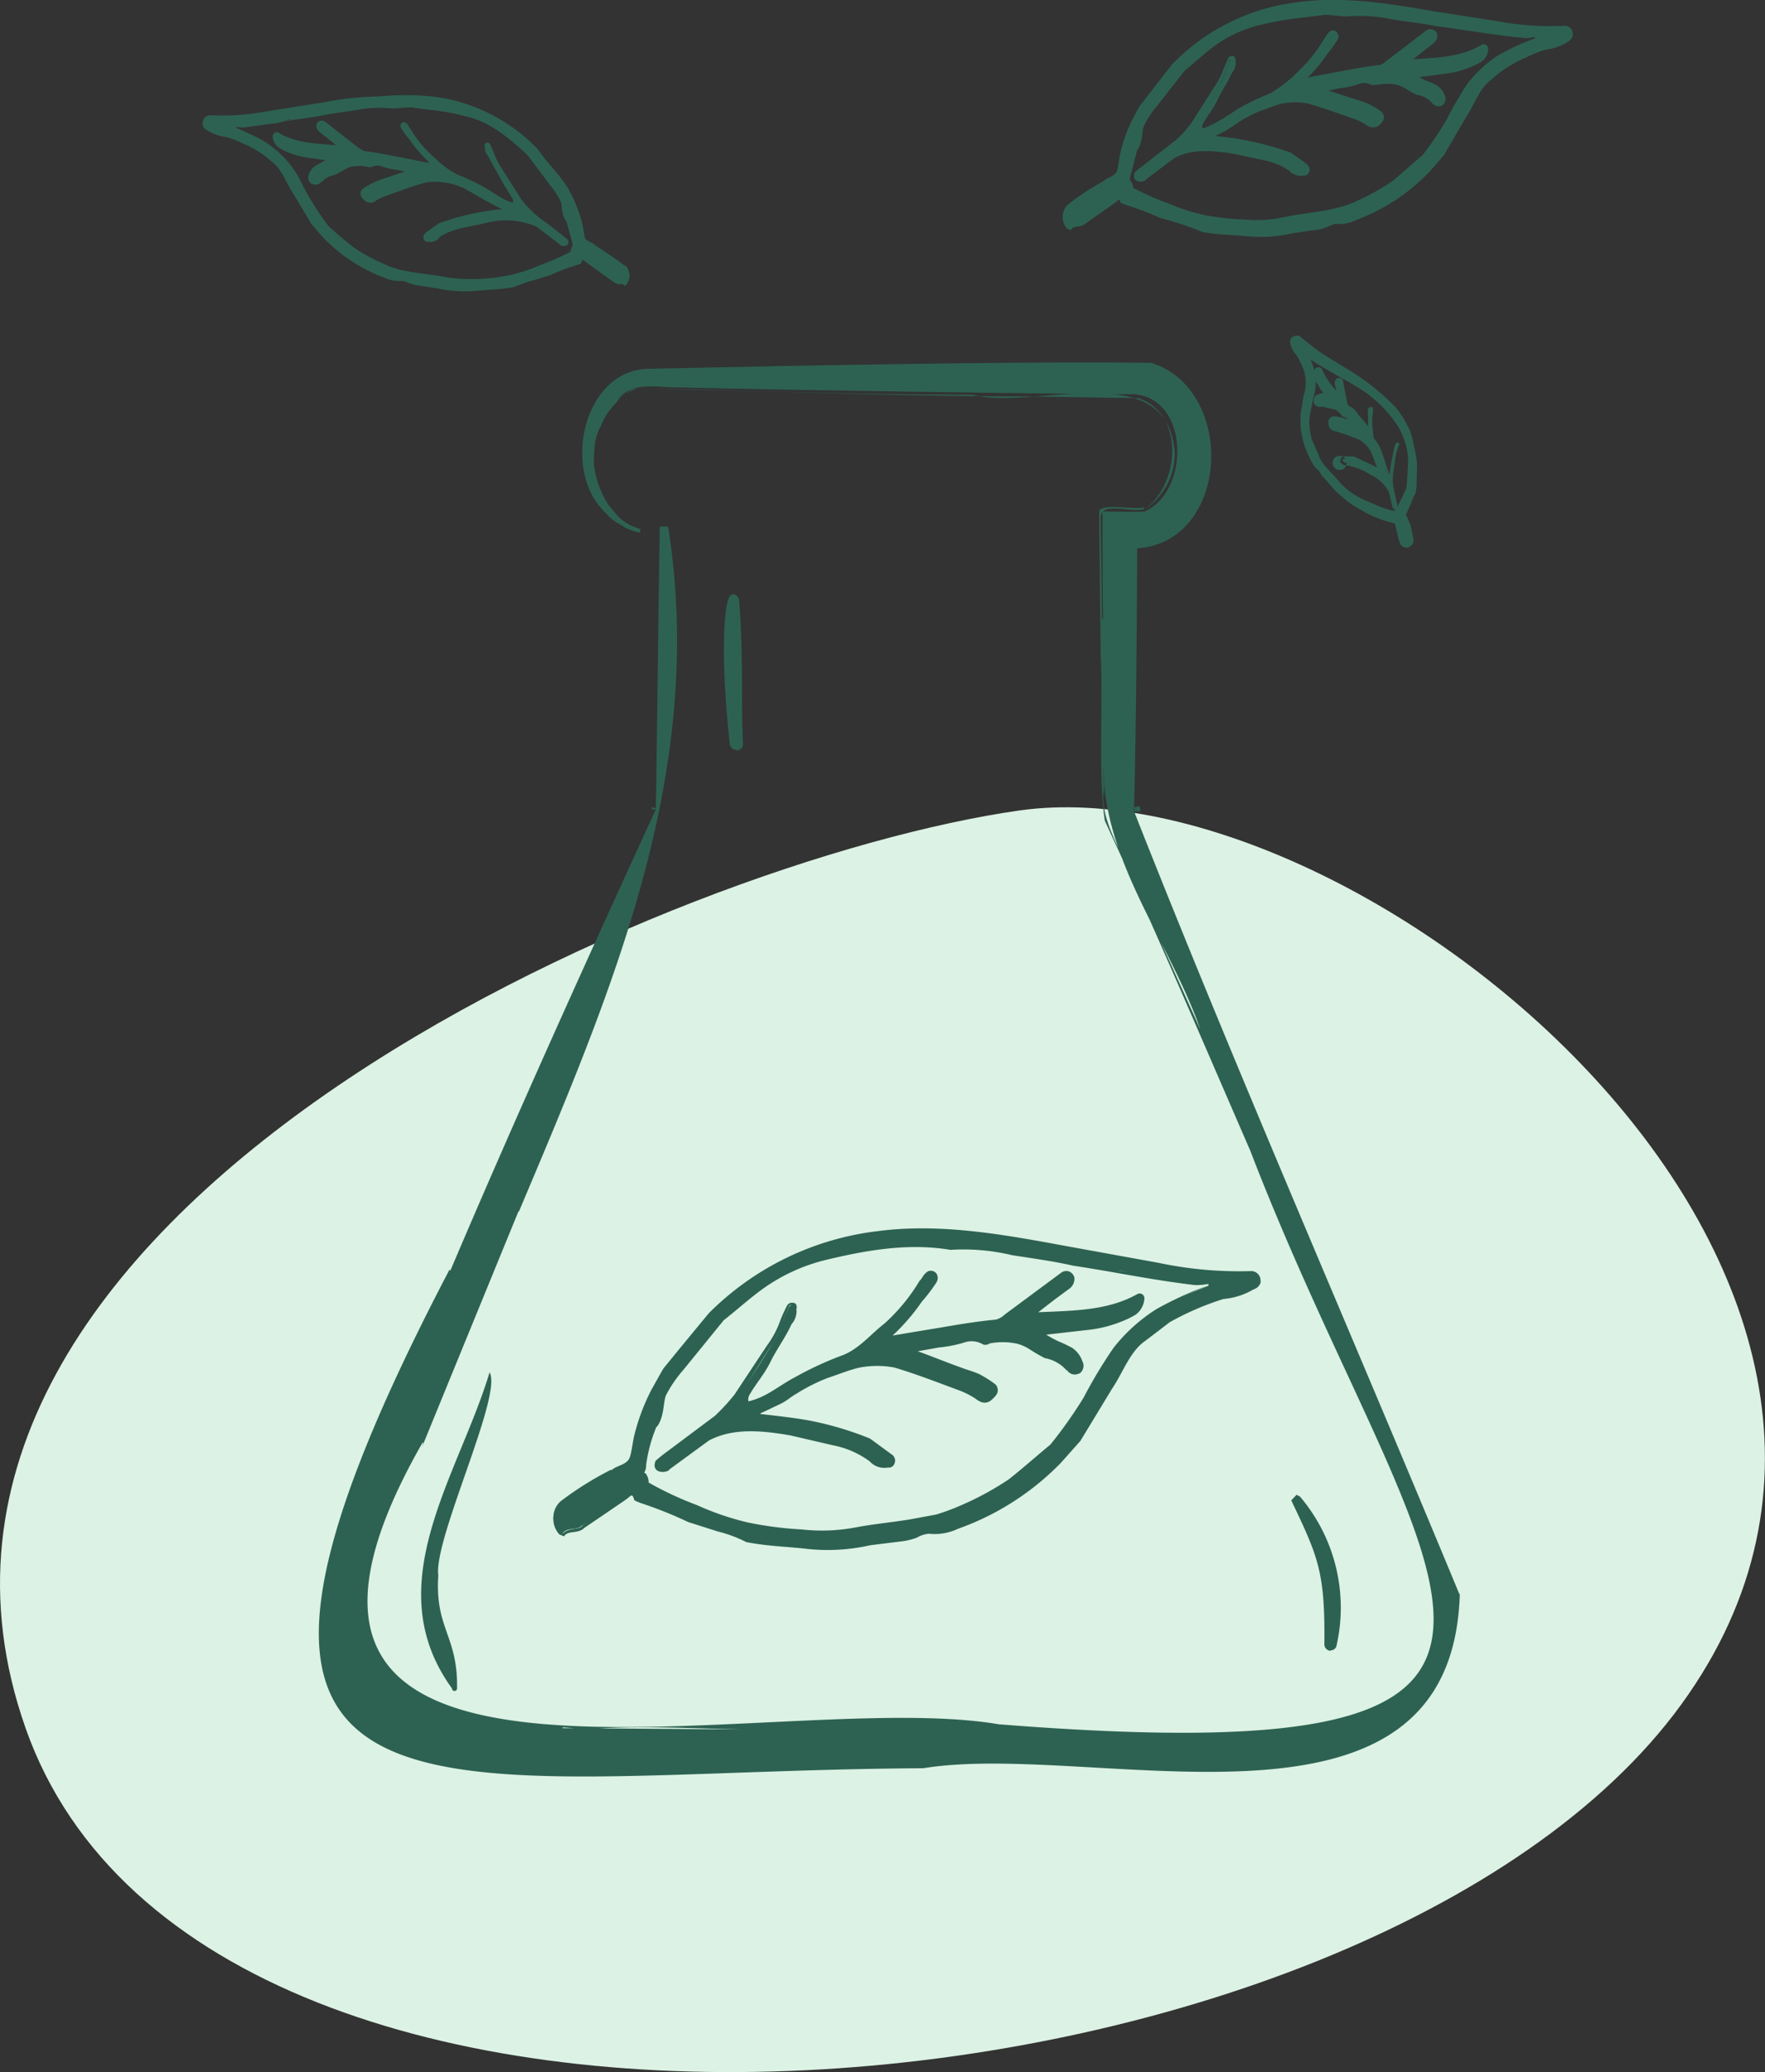 <svg id="Calque_1" data-name="Calque 1" xmlns="http://www.w3.org/2000/svg" viewBox="0 0 167.6 196.64"><rect x="0" y="0" width="167.6" height="196.64" fill="#333333" stroke="none"/><defs><style>.cls-1{fill:#dcf2e4;}.cls-2{fill:#2d6252;}</style></defs><path class="cls-1" d="M114.06,76.91C81.58,81.5,2.42,115,19.67,164s127.71,38.32,157.22-2.25S146.53,72.32,114.06,76.91Z" transform="translate(-17.24 0)"/><path class="cls-2" d="M155.81,151.26c-10.26-24.77-21-49.21-30.85-74.18V77h0a.72.72,0,0,1-.07-.38L125,77l.55,0-.11-.52-.51.15c.2-8.2.25-16.39.3-24.59,8.85-.64,9.38-15.09,1.34-17.6-9.86-.15-26.71.15-36.47.32l.41,0L78.68,35h.43c-6.18-.17-8.45,8.84-4.9,13.1L74,47.8a9,9,0,0,0,.85,1,5.33,5.33,0,0,0,1.57,1.13,2.93,2.93,0,0,1-.63-.4,5.41,5.41,0,0,0,.72.45l-.09,0a6.71,6.71,0,0,0,.83.36,4.37,4.37,0,0,1-.46-.18,5.8,5.8,0,0,0,1.24.4v-.37h0a4.85,4.85,0,0,1-3-2.35,8.39,8.39,0,0,0,1.07,1.31,6.88,6.88,0,0,1-1.82-2.63,6.69,6.69,0,0,0,.53,1A8.29,8.29,0,0,1,73.63,44a18.71,18.71,0,0,1,.14-2.24,1.21,1.21,0,0,0,0,.18,4.34,4.34,0,0,1,.54-1.55v0a6.87,6.87,0,0,1,.9-1.58c-.06.07-.09.17-.15.24.15-.2.29-.4.45-.58l0,0,.11-.13-.06.09a6.84,6.84,0,0,1,1.26-1.14,5.9,5.9,0,0,0-1,.85c1.08-1.92,3.53-1.42,5.29-1.39,10.93.27,32.9.6,43.82.66,5.31.42,5.28,9.26,1,11.13-1,.08-2.84,0-4,0,0,3.61,0,7.25.07,10.85,0-.74-.08-1-.12-.53,0-3.16-.09-6.5-.12-9.72,0-1.62,2.86-.46,4.11-.82l0-.17c-1,.24-3.75-.39-4.25.3,0,3.09.11,10.61.14,13.79.24,4.19-.25,11.67.39,15.65,4.41,9.48,9.06,20.38,13.8,31.28,16.12,41.88,38.28,59.38-23.88,54.46-21.68-3.7-77.1,12.4-54.7-26.74,0,.05.16-.15-.11.56,3.11-7.6,6.14-15,9.21-22.49l.05,0c8.87-21,17.85-41.77,14.16-65h-.79c-.12,7.16-.24,18.44-.37,26.75l-.4-.12,0,.21.4,0C73,91,66.2,106,60,120.59l-.08-.1c-30,57.34-1.91,47.57,45,47.31,16.34-2.66,50.2,8.78,50.94-16.54m-82-103.72a3.77,3.77,0,0,0,.26.39l-.26-.39m.9,1.15c.12.13.26.26.39.38-.13-.12-.27-.25-.39-.38M121.9,60.55c0,.82,0,1.64,0,2.45,0-1,0-1.8,0-2.45m1.92,20.71c-.86-1.78-2.12-4.28-1.77-6.32,0,.27,0,.39.06.67,0-.46-.2-4-.06-2.21,0-.39,0-.84,0-1.29-.36,9.22,6.18,17.06,9.17,25.57q-3.7-8.18-7.42-16.42m-18.91,83-4.92,0c1.8,0,3.55,0,4.92,0m-7-.06H96.47l1.7,0Zm-10.24-.08-13.5-.1c4.6-.24,8.82,0,13.5.1M71.74,164H70.68s0-.05,0-.08Z" transform="translate(-17.24 0)"/><path class="cls-2" d="M74.76,47.46a3.78,3.78,0,0,0,.22.33l-.22-.33" transform="translate(-17.24 0)"/><path class="cls-2" d="M78,50.52c.06,0,0,0-.1,0Z" transform="translate(-17.24 0)"/><path class="cls-2" d="M75,39.08a8.62,8.62,0,0,0-.75,1.32A7.48,7.48,0,0,1,75,39.08" transform="translate(-17.24 0)"/><path class="cls-2" d="M76.7,37.36a4.41,4.41,0,0,1,1.1-.51,1.6,1.6,0,0,0-1.1.51" transform="translate(-17.24 0)"/><path class="cls-2" d="M77.88,50.49l-.42-.11.42.11" transform="translate(-17.24 0)"/><path class="cls-2" d="M128.75,42.56c-1-8.77-13.56-3.55-19.16-5.1-10.11,0-21.5-.4-31.75-.62l5.31.15h-.46c9.78.15,21.19.65,31.92.63l10.71.16c4.46,1.45,4,8.34.45,10.65a6.29,6.29,0,0,0,3-5.88" transform="translate(-17.24 0)"/><path class="cls-2" d="M77.8,36.85h0" transform="translate(-17.24 0)"/><path class="cls-2" d="M77.41,50.37h0l-.25-.09a.8.8,0,0,0,.2.07" transform="translate(-17.24 0)"/><path class="cls-2" d="M122.05,73.4v.08c0,.22,0,.11,0-.08" transform="translate(-17.24 0)"/><path class="cls-2" d="M143.68,156.1c1.94-7.93-3.59-14.27-3.25-13.57,2.48,5.2,3.1,6.72,3,13.52,0,.11.18.18.21,0" transform="translate(-17.24 0)"/><path class="cls-2" d="M143.6,156.65h-.08A.61.61,0,0,1,143,156c.06-6.64-.52-8.12-3-13.31l-.14-.31.5-.53.33.18a16.27,16.27,0,0,1,3.46,14.15.54.54,0,0,1-.54.43M144,156Z" transform="translate(-17.24 0)"/><path class="cls-2" d="M87,70.54c0,.19.32.21.31,0-.15-4.47,0-9-.36-13.47-.1-1.12-1.1,3,0,13.47" transform="translate(-17.24 0)"/><path class="cls-2" d="M87.14,71.17a.63.63,0,0,1-.6-.57h0C85.61,62.23,86,57,86.6,56.52l.23-.16.27.11a.65.65,0,0,1,.33.57c.23,2.83.26,5.74.28,8.54,0,1.66,0,3.31.08,5a.6.6,0,0,1-.56.63h-.09m-.3-.6Z" transform="translate(-17.24 0)"/><path class="cls-2" d="M63.73,130.23c-2.95,9.82-10.7,20.17-3.57,30a.24.24,0,0,0,.48,0c.09-5-2.12-5.69-1.78-10.72-.47-3.43,6.14-17.13,4.87-19.27" transform="translate(-17.24 0)"/><path class="cls-2" d="M75.32,139.53c.51-.53,1.67-.42,1.84-1.53a19.2,19.2,0,0,1,2.13-6.19,9.76,9.76,0,0,1,1-1.73A41.53,41.53,0,0,1,84.63,125,27,27,0,0,1,91,120.24,29.47,29.47,0,0,1,103.58,117a43.62,43.62,0,0,1,8.61.68c1.21.23,2.46.28,3.67.5s2.35.6,3.54.77c1.52.24,3,.62,4.55.81s3,.57,4.47.84a27.65,27.65,0,0,0,6.79.54,4.74,4.74,0,0,1,.84,0,.33.33,0,0,1,.31.35.45.45,0,0,1-.33.28c-1.19.9-2.72.7-4,1.26a20.07,20.07,0,0,0-4.64,2.3,14.43,14.43,0,0,0-3.2,2.84c-.88,1.31-1.6,2.74-2.36,4.13a6.88,6.88,0,0,1-.58.93,23,23,0,0,0-1.94,3.19,10.18,10.18,0,0,1-1.77,2,25,25,0,0,1-9.57,6.19,4.68,4.68,0,0,1-2.5.43c-.59-.11-1.17.41-1.81.56-1.6.38-3.25.39-4.85.74a17.32,17.32,0,0,1-5,.16c-1.7-.13-3.39-.29-5.08-.45-.87-.09-1.45-.7-2.22-.83a26.48,26.48,0,0,1-3.91-1.23,30.54,30.54,0,0,1-2.9-1.25c-.48-.18-1-.33-1.46-.46a1.1,1.1,0,0,1-.6-.24c-.31-1.1-.83-.31-1.14-.09a32.28,32.28,0,0,1-4.26,3c-.52.26-1.2,0-1.59.6a.56.56,0,0,1-.3-.12,2.08,2.08,0,0,1,.1-2.94l.1-.08a31,31,0,0,1,4.72-2.94M132,122l0-.17a5.25,5.25,0,0,1-1.18.12c-1.64-.22-3.27-.53-4.9-.74-.91-.12-1.73-.62-2.6-.67-2.74-.15-5.35-1-8-1.41-2.31-.35-4.56-1.09-7-.9-1.32.11-2.65-.31-4-.28a33.36,33.36,0,0,0-6.53.69c-.84.18-1.7.32-2.52.55a17.55,17.55,0,0,0-6.53,3.2,37.78,37.78,0,0,0-3.13,2.51,54.76,54.76,0,0,0-4.1,5c-.76,1-1.73,2-1.77,3.36a4.12,4.12,0,0,1-.63,1.9A14.57,14.57,0,0,0,78,139a.63.63,0,0,1-.41.65,9.61,9.61,0,0,0-3.13,1.45,20.52,20.52,0,0,0-3.13,2.28.54.54,0,0,0-.11.74c.16.26.41.09.6,0a9.52,9.52,0,0,0,2.38-1.59,17.74,17.74,0,0,1,3.18-2.18c.63-.36.79-.23.8.44a.6.6,0,0,0,.27.39,6,6,0,0,0,1.15.69c1.28.52,2.53,1.1,3.81,1.59a25.25,25.25,0,0,0,7.06,2c2.8.2,5.63.65,8.45-.1a40.52,40.52,0,0,1,4.38-.63,14.32,14.32,0,0,0,3-.58,28.76,28.76,0,0,0,7.07-3.55,24,24,0,0,0,3.76-3.22,37.4,37.4,0,0,0,4.46-7,15.75,15.75,0,0,1,7.06-6.92c1.08-.52,2.2-1,3.3-1.43" transform="translate(-17.24 0)"/><path class="cls-2" d="M75.32,139.53c.53-.51,1.5-.5,1.74-1.28s.25-1.47.45-2.19a19.56,19.56,0,0,1,1.6-4.2c.37-.65.73-1.32,1.13-2l1.42-1.74,2.87-3.48a27.16,27.16,0,0,1,16-7.8c6-.8,12.1.33,17.9,1.4l8.82,1.6a36.92,36.92,0,0,0,8.9.78h-.07a.9.9,0,0,1,.86.91.71.71,0,0,1,0,.2,1,1,0,0,1-.75.65l.23-.11a6.67,6.67,0,0,1-3,1,27,27,0,0,0-5.1,2.2L126,127.24c-1.47,1-2.11,3-3.17,4.56l-3,4.94,0,0-1.86,2.09,0,0a25.61,25.61,0,0,1-9.79,6.26l0,0a5.14,5.14,0,0,1-2.73.46h0a2.56,2.56,0,0,0-1.14.37,6.6,6.6,0,0,1-1.52.36l-2.91.36A18.39,18.39,0,0,1,94,147c-2-.24-3.81-.25-5.9-.66a12.3,12.3,0,0,0-2.68-1l-2.83-.9h0a38.21,38.21,0,0,0-4.32-1.74h0a5.21,5.21,0,0,1-.74-.3.12.12,0,0,1-.08-.1v0a1,1,0,0,0-.16-.37s0,0-.15,0a7.56,7.56,0,0,1-.85.64l-1.79,1.22-1.78,1.21c-.57.58-1.57.22-1.89.76v0a.1.1,0,0,1-.12,0l-.36-.15,0,0a2.21,2.21,0,0,1-.45-2.2c.24-.81,1-1.17,1.62-1.53Zm0,0L71.57,142c-.63.39-1.34.76-1.52,1.49a2,2,0,0,0,.46,2h0l.23.08-.13.06c.58-.76,1.49-.31,2-.9l1.73-1.25L76,142.13a6.93,6.93,0,0,0,.84-.68.6.6,0,0,1,.81,0A1.46,1.46,0,0,1,78,142l-.09-.14a2.58,2.58,0,0,1,.46.18h0a32,32,0,0,1,4.37,1.67l0,0,2.75.84c.49.14.87.29,1.43.42s.94.46,1.34.61c1.73.3,3.83.36,5.73.56a17.74,17.74,0,0,0,5.72-.37l2.9-.39a5.83,5.83,0,0,0,1.31-.32,3,3,0,0,1,1.63-.45h0a4.19,4.19,0,0,0,2.26-.4h0a24.68,24.68,0,0,0,9.36-6.12l0,0,1.67-1.91,0,.07,3-5c1.05-1.62,1.66-3.62,3.4-4.94l2.35-1.8a13.14,13.14,0,0,1,2.71-1.34,15.69,15.69,0,0,1,2.84-1,5.82,5.82,0,0,0,2.5-.79l.23-.1a.11.11,0,0,0-.08.08l0,.18a.24.24,0,0,0,.23.24H136a36.41,36.41,0,0,1-8.89-.88l-8.79-1.69c-5.87-1.15-11.76-2.29-17.65-1.57a27,27,0,0,0-15.72,7.42L82,128.42l-1.46,1.69c-.41.61-.78,1.25-1.16,1.88a19.19,19.19,0,0,0-1.71,4.11c-.22.72-.34,1.44-.52,2.18s-1.26.77-1.8,1.26" transform="translate(-17.24 0)"/><path class="cls-2" d="M132,122l0-.18h0l-1.18.14h0c-4-.45-7.75-1.26-11.68-1.85-1.93-.44-3.85-.69-5.82-1a19.71,19.71,0,0,0-5.83-.5c-3.9-.66-7.81,0-11.6.9a17.22,17.22,0,0,0-5.32,2.2c-1.62,1-3.08,2.39-4.61,3.58l0,0L82.13,130a11.87,11.87,0,0,0-1.66,2.43c-.26.67-.15,2.1-.88,3l0-.07a14.35,14.35,0,0,0-1,3.7V139a1.21,1.21,0,0,1-.78,1.24h0a8.83,8.83,0,0,0-2.92,1.39l0,0-3,2.23,0,0s0,0,0-.07,0,0,0,0-.35-.15-.33-.12a9.76,9.76,0,0,0,.91-.47,17.54,17.54,0,0,0,1.86-1.34l2-1.38c.35-.23.66-.47,1-.69.2,0,.46-.46,1.23.05a1.4,1.4,0,0,1,.27.95v-.1l0,0,0,0a31.92,31.92,0,0,0,4.59,2.14,26.07,26.07,0,0,0,4.84,1.65,33.9,33.9,0,0,0,5.1.66,17.24,17.24,0,0,0,5.07-.18c1.7-.33,3.5-.49,5.2-.77l2.49-.46a20.3,20.3,0,0,0,2.4-.89,27.85,27.85,0,0,0,4.52-2.46c1.34-1.06,2.62-2.2,3.94-3.29l0,0a41.62,41.62,0,0,0,3.15-4.45,46.12,46.12,0,0,1,2.84-4.72,16.08,16.08,0,0,1,4.1-3.7,34.71,34.71,0,0,1,5-2.28m0,0a32.9,32.9,0,0,0-4.9,2.44,15.49,15.49,0,0,0-3.9,3.76,43.76,43.76,0,0,0-2.68,4.77,34.73,34.73,0,0,1-3.1,4.58l0,0c-1.34,1.15-2.65,2.33-4,3.44a30.12,30.12,0,0,1-4.61,2.57,19.92,19.92,0,0,1-2.47.94l-2.63.53c-1.73.3-3.4.47-5.1.81a18.29,18.29,0,0,1-5.32.26,33,33,0,0,1-5.25-.63,26.21,26.21,0,0,1-5-1.65,30.05,30.05,0,0,1-4.86-2.23l0,0a1.21,1.21,0,0,1-.51-.74v-.11c0-.15-.09-.4,0-.19.43.22.24,0,.11.18l-1,.65L75,142.77a21.85,21.85,0,0,1-2,1.47,8.07,8.07,0,0,1-1.21.61.9.9,0,0,1-.89-.25,1.16,1.16,0,0,1,.09-1.63l.07-.05,0,0,3.24-2.32,0,0a10.65,10.65,0,0,1,3.32-1.52h0s0,0,0,0v-.14a15.24,15.24,0,0,1,1.17-4l0-.08a3.67,3.67,0,0,0,.5-1.23,5.76,5.76,0,0,1,.32-1.6,12,12,0,0,1,1.81-2.65l4-4.8,0,0c1.6-1.21,3.05-2.56,4.78-3.62a17.67,17.67,0,0,1,5.58-2.24c3.85-.88,7.93-1.51,11.84-.8a20.27,20.27,0,0,1,5.91.58c1.91.4,3.89.73,5.8,1.22,3.86.7,7.69,1.65,11.59,2.22l1.18-.1h0Z" transform="translate(-17.24 0)"/><path class="cls-2" d="M88.31,133a8,8,0,0,0,2.5-1.11,32.21,32.21,0,0,1,6.43-3.15c1.36-.45,2.36-1.59,3.47-2.47a17.82,17.82,0,0,0,3.9-4.36.92.92,0,0,1,.13-.21c.38-.3.61-1.19,1.18-.76.38.3-.16,1-.47,1.36a31.89,31.89,0,0,1-3.9,4.39.32.32,0,0,0-.15.37c.1.19.28.09.46,0a49.09,49.09,0,0,1,7.72-1.25c.72-.07,1.45-.15,2.17-.24a2.27,2.27,0,0,0,1-.56c1.61-1.2,3.25-2.39,4.89-3.55.32-.22.77-.77,1.12-.21.17.29-.25.75-.67,1a23.73,23.73,0,0,0-3.67,2.8c3.7-.25,7.48.1,10.93-1.8a1.54,1.54,0,0,1-.93,1.33,11.88,11.88,0,0,1-4.33,1.22,27.59,27.59,0,0,0-5,.55,12.1,12.1,0,0,0,3.18,1.82,2.13,2.13,0,0,1,1.15,1.26.37.37,0,0,1-.09.52h0a.33.33,0,0,1-.44-.14,4.14,4.14,0,0,0-2.26-1.36,3.29,3.29,0,0,1-1.07-.59A5.53,5.53,0,0,0,111,127a.41.41,0,0,1-.16,0c-1.43-.9-2.8.17-4.21.17a23.46,23.46,0,0,0-4.77.82c2.59.71,5,1.84,7.55,2.65a4.3,4.3,0,0,1,1.6.9c.14.13.65.2.23.6-.25.26-.4.54-.86.2a18.77,18.77,0,0,0-4.13-1.81,29.44,29.44,0,0,0-3.53-1.22,9.49,9.49,0,0,0-4.37,0,11.53,11.53,0,0,0-2.74.94,18,18,0,0,0-4.21,2.36,6.24,6.24,0,0,1-1.84.88c-.56.24-.92.79-1.55.92,1.54.18,3.08.33,4.59.55a29.79,29.79,0,0,1,7.07,1.89,10.44,10.44,0,0,1,2,1.47.3.3,0,0,1,.13.36c-.06.19-.22.13-.34.17a1.46,1.46,0,0,1-1.37-.49,8.91,8.91,0,0,0-3.75-1.61c-1.27-.24-2.51-.68-3.8-.89-2.73-.43-5.47-.84-8.1.53a29.73,29.73,0,0,0-3.75,2.77c-.35.26-.61.33-.86.06s0-.47.27-.65c1.64-1.44,3.49-2.6,5.2-4A8.4,8.4,0,0,0,87,132.91a63.14,63.14,0,0,0,3.92-6c.45-.83.67-1.74,1.1-2.57.12-.24.2-.58.56-.51s.2.46.26.7a1.64,1.64,0,0,1-.44,1.13c-.56,1.25-1.4,2.36-2,3.58s-1.34,2-1.95,3.06a.87.87,0,0,0-.13.72" transform="translate(-17.24 0)"/><path class="cls-2" d="M88.31,133c1.66-.38,2.94-1.53,4.43-2.31a31.87,31.87,0,0,1,4.56-2.1c1.54-.61,2.64-2,3.94-3a17.51,17.51,0,0,0,3.17-3.8v0l.17-.27,0,0c.23-.18.3-.58.79-.88a.68.68,0,0,1,.81.24.8.8,0,0,1,0,.79,15.76,15.76,0,0,1-1.4,1.85,19.44,19.44,0,0,1-3,3.42l0,0h0v-.06s-.2-.07-.08-.07a1.73,1.73,0,0,1,.31-.07l.66-.11,1.3-.22,2.61-.43c1.74-.3,3.48-.59,5.21-.75h0a1.8,1.8,0,0,0,.84-.47l0,0,5.4-4a.82.82,0,0,1,.73-.1.87.87,0,0,1,.5.57,1.17,1.17,0,0,1-.51,1.09l-1.36,1-2.58,2-.32-.72c3.73-.25,7.57,0,10.74-1.79a.45.45,0,0,1,.62.17h0a.4.4,0,0,1,.06.26,2.06,2.06,0,0,1-.86,1.54,9.43,9.43,0,0,1-1.36.65,12,12,0,0,1-2.82.74l-5.55.63.22-.89a10.77,10.77,0,0,0,2.21,1.38c.44.18.87.39,1.29.61a2.59,2.59,0,0,1,1,1.33l-.07-.13a.9.9,0,0,1-.23,1.25h0l-.06,0a.86.86,0,0,1-1.13-.35l0,.08a3.59,3.59,0,0,0-2-1.18h-.06a14.56,14.56,0,0,1-1.44-.83,4.14,4.14,0,0,0-1.21-.55,6.47,6.47,0,0,0-2.77,0l.15,0a1.31,1.31,0,0,1-.4.1.43.43,0,0,1-.27-.06l0,0a2.13,2.13,0,0,0-1.78-.15,11.77,11.77,0,0,1-2.35.46l-4.38.78v-1.16c2.25.6,4.36,1.54,6.47,2.29.54.21,1,.32,1.66.59a11.14,11.14,0,0,1,1.59,1,.81.81,0,0,1,.19.8,1.19,1.19,0,0,1-.25.38,3.56,3.56,0,0,1-.38.36.94.94,0,0,1-1,.1,2.11,2.11,0,0,1-.45-.28,8.09,8.09,0,0,0-1.4-.73c-2.09-.77-4.28-1.63-6.33-2.23a8.93,8.93,0,0,0-3.22,0c-1,.21-2.06.66-3.1,1h0a17.42,17.42,0,0,0-3,1.52c-.49.27-.87.65-1.44.92l-1.68.8,0,0c-.38.12-.8.74-1.64.94l0-.94c2,.27,4,.43,6,.79a30.69,30.69,0,0,1,5.8,1.72h0l0,0,2.1,1.54-.08-.06a.7.7,0,0,1,.31.86.61.61,0,0,1-.43.41c-.16,0-.22,0-.17,0h-.06a1.87,1.87,0,0,1-1.75-.64l.07.07a8.59,8.59,0,0,0-3.54-1.55l-4-.93c-2.62-.45-5.4-.76-7.75.48h0l-3.72,2.72,0,0h0c-.21.41-1.84.48-1.35-.79a14.2,14.2,0,0,1,1.14-.91l2.26-1.69,2.25-1.68a19.6,19.6,0,0,0,1.84-2l3.09-4.66a9.12,9.12,0,0,0,1.29-2.45c.18-.44.37-.87.59-1.29a.55.55,0,0,1,.7-.29l.06,0c.33.25.1.6.17.73v0a1.75,1.75,0,0,1-.47,1.19v0c-.55,1.18-1.33,2.22-1.94,3.35s-1.43,2.15-2.09,3.26h0a.79.79,0,0,0-.14.71m0,0a.77.77,0,0,1,.13-.72h0c.64-1.13,1.48-2.13,2-3.3s1.34-2.21,1.86-3.38l0,0a1.63,1.63,0,0,0,.39-1.06v0c0-.28.05-.53-.07-.57a.28.28,0,0,0-.39.1l0,.06c-.2.43-.38.84-.54,1.28a9.62,9.62,0,0,1-1.25,2.53l-3,4.76a19.49,19.49,0,0,1-1.89,2.16l-2.21,1.73-2.23,1.7c-.32.26-.81.6-1,.82V139a.31.31,0,0,0,.11.09s.18,0,.34-.16h0l3.78-2.82h0c2.57-1.38,5.57-1,8.2-.61l4,.9a9.38,9.38,0,0,1,3.88,1.66l.07.06a1,1,0,0,0,1,.35l-.06,0a1,1,0,0,1,.23-.05s-.19.15-.15.13a.14.14,0,0,0,0,.15h0l-.07-.06-1.94-1.41,0,0a29,29,0,0,0-5.65-1.63c-1.92-.34-3.93-.48-5.9-.73h0a.47.47,0,0,1,0-.94c.39,0,.72-.54,1.45-.9l.06,0,1.42-.69c.47-.21.94-.66,1.44-.94a18.65,18.65,0,0,1,3.14-1.62h0a32.52,32.52,0,0,1,3.38-1.1,10.5,10.5,0,0,1,3.58,0c2.32.66,4.37,1.46,6.56,2.24a9.56,9.56,0,0,1,1.62.84c.36.27.27.12.09.21l.23-.24s0,0,0,0,0,.39.1.41a7.39,7.39,0,0,0-2.83-1.34c-2.18-.76-4.26-1.65-6.4-2.25l-.07,0a.58.58,0,0,1-.4-.72h0a.6.6,0,0,1,.47-.42l4.65-.78a11.35,11.35,0,0,0,2.15-.42,3.28,3.28,0,0,1,2.63.31l-.3-.09a.07.07,0,0,0-.08,0l.15-.06a7.91,7.91,0,0,1,3.25.05,4.93,4.93,0,0,1,1.54.72c.47.36.78.44,1.17.7l-.06,0a4.67,4.67,0,0,1,2.55,1.56l.06.08a.2.2,0,0,0-.26-.08l-.05,0a.17.17,0,0,0,0,.22h0l-.07-.13a1.53,1.53,0,0,0-.6-.8c-.22-.16-.76-.33-1.16-.54a12.83,12.83,0,0,1-2.38-1.52l0,0a.49.49,0,0,1-.07-.68.47.47,0,0,1,.33-.17l5.61-.6a11.25,11.25,0,0,0,2.61-.67c.89-.34,1.65-.64,1.65-1.37l.68.44c-3.5,1.93-7.5,1.58-11.13,1.81h0a.4.4,0,0,1-.42-.38.38.38,0,0,1,.14-.33l2.7-2,1.3-1c.4-.39.24-.34.18-.29L113,125.32l0,0a2.56,2.56,0,0,1-1.19.64h0c-1.77.15-3.48.43-5.19.7l-2.59.41-1.29.2-.64.1-.32.07a.54.54,0,0,1-.64-.25l0-.07a.65.65,0,0,1,.29-.71h0a19.87,19.87,0,0,0,3-3.27,19.13,19.13,0,0,0,1.37-1.72c.19-.3,0-.37-.14-.36s-.35.49-.7.8l0,0-.1.15,0,0a18,18,0,0,1-3.32,3.81c-1.36,1-2.45,2.33-4.09,3a33.38,33.38,0,0,0-4.6,2c-1.49.74-2.82,1.87-4.49,2.22" transform="translate(-17.24 0)"/><path class="cls-2" d="M122.09,17.15c.36-.4,1.21-.34,1.31-1.14a14.09,14.09,0,0,1,1.46-4.52,6.87,6.87,0,0,1,.71-1.27,31,31,0,0,1,3.07-3.79,19.69,19.69,0,0,1,4.52-3.5A21.35,21.35,0,0,1,142.27.41a31.26,31.26,0,0,1,6.26.37c.88.15,1.78.17,2.67.31s1.71.4,2.58.51c1.11.14,2.19.41,3.31.52s2.18.37,3.26.55a19.88,19.88,0,0,0,4.93.29,3.08,3.08,0,0,1,.61,0,.23.23,0,0,1,.23.24.29.29,0,0,1-.24.21c-.84.67-2,.55-2.85,1a14.06,14.06,0,0,0-3.33,1.73,10.34,10.34,0,0,0-2.28,2.1c-.62,1-1.12,2-1.66,3a4.18,4.18,0,0,1-.4.68A16.68,16.68,0,0,0,154,14.31a7.71,7.71,0,0,1-1.26,1.47,18.14,18.14,0,0,1-6.86,4.63,3.4,3.4,0,0,1-1.8.35c-.43-.07-.85.31-1.3.43-1.16.3-2.36.33-3.51.6a12.49,12.49,0,0,1-3.61.19c-1.24-.07-2.47-.17-3.7-.26-.63,0-1.06-.49-1.63-.57a19,19,0,0,1-2.85-.83c-.71-.21-1.41-.58-2.12-.87-.35-.12-.71-.22-1.06-.31a.79.79,0,0,1-.44-.16c-.24-.8-.61-.22-.83-.05a24.55,24.55,0,0,1-3,2.23c-.37.2-.87.05-1.15.45a.34.34,0,0,1-.21-.08,1.51,1.51,0,0,1,0-2.13l.07-.06a24.17,24.17,0,0,1,3.38-2.2M163,3.62l0-.13a3.47,3.47,0,0,1-.85.1c-1.2-.14-2.37-.33-3.57-.47-.66-.07-1.26-.42-1.9-.44-2-.07-3.89-.65-5.84-.91a22.1,22.1,0,0,0-5.06-.55c-1,.1-1.92-.19-2.9-.15a25.2,25.2,0,0,0-4.73.6c-.61.14-1.23.25-1.81.44a12.82,12.82,0,0,0-4.7,2.41,23.48,23.48,0,0,0-2.23,1.87,39.4,39.4,0,0,0-2.9,3.68,4.52,4.52,0,0,0-1.24,2.47,3.06,3.06,0,0,1-.43,1.38,10.55,10.55,0,0,0-.75,2.8.45.45,0,0,1-.28.48,6.83,6.83,0,0,0-2.25,1.1,14.21,14.21,0,0,0-2.24,1.7.38.38,0,0,0-.07.54c.12.18.3.05.44,0a7.12,7.12,0,0,0,1.69-1.18,13,13,0,0,1,2.28-1.63c.46-.28.57-.18.59.31a.45.45,0,0,0,.2.27,4,4,0,0,0,.85.49c.93.35,1.85.76,2.79,1.1a18.33,18.33,0,0,0,5.15,1.32c2,.1,4.09.4,6.12-.19a31.24,31.24,0,0,1,3.17-.52,10.89,10.89,0,0,0,2.2-.46,20.79,20.79,0,0,0,5.08-2.69A16,16,0,0,0,152.45,15a26.87,26.87,0,0,0,3.14-5.15,11.43,11.43,0,0,1,5-5.12c.77-.4,1.58-.73,2.37-1.08" transform="translate(-17.24 0)"/><path class="cls-2" d="M122.09,17.15c.38-.38,1.08-.4,1.24-1s.16-1.07.29-1.6a14.3,14.3,0,0,1,1.09-3.08c.25-.47.5-1,.78-1.44l1-1.29,2-2.58A19.85,19.85,0,0,1,140,.27c4.37-.68,8.81,0,13,.74l6.42,1a27,27,0,0,0,6.47.43h-.06a.77.77,0,0,1,.75.77.57.57,0,0,1,0,.18A.86.86,0,0,1,166,4l.22-.1a5,5,0,0,1-2.19.81,10,10,0,0,0-1.86.74,11.62,11.62,0,0,0-3.4,2.18c-1,.74-1.46,2.14-2.21,3.31l-2.12,3.62,0,.06-1.34,1.55,0,0a18.6,18.6,0,0,1-7.06,4.7l0,0a3.85,3.85,0,0,1-2,.38h0c-.21,0-1.22.57-1.88.57l-2.11.3a13.57,13.57,0,0,1-4.31.31c-1.44-.15-2.75-.13-4.31-.41a30.17,30.17,0,0,0-4-1.33h0a30.76,30.76,0,0,0-3.16-1.21h0c-.19-.06-.38-.14-.57-.22a.16.16,0,0,1-.08-.1v0a.82.82,0,0,0-.1-.24s.07,0,0,0a5.5,5.5,0,0,1-.61.47l-1.29.91-1.28.9c-.41.42-1.15.18-1.35.56a.11.11,0,0,1-.12.06l-.28-.11h0a1.63,1.63,0,0,1-.36-1.63c.17-.6.72-.87,1.16-1.13Zm0,0L119.41,19c-.45.3-1,.57-1.06,1.1a1.41,1.41,0,0,0,.36,1.39l0,0a.39.39,0,0,1,.15.06l-.12.05c.44-.58,1.1-.26,1.41-.69l1.23-.94,1.23-.94a5.68,5.68,0,0,0,.6-.5.5.5,0,0,1,.66,0,1,1,0,0,1,.25.45l-.09-.13a1.51,1.51,0,0,1,.3.1h0a22.55,22.55,0,0,1,3.2,1.14h0a30.55,30.55,0,0,1,4,1.28c1.22.18,2.77.2,4.14.31a12.77,12.77,0,0,0,4.13-.36L142,21a4.26,4.26,0,0,0,.93-.25,2.13,2.13,0,0,1,1.23-.35h0A3,3,0,0,0,145.7,20l0,0a17.52,17.52,0,0,0,6.65-4.56l0,0,1.16-1.38,0,.06,2.1-3.69c.75-1.19,1.16-2.66,2.43-3.66l1.68-1.35a9.8,9.8,0,0,1,2-1,11.42,11.42,0,0,1,2.07-.77A4.22,4.22,0,0,0,165.56,3l.21-.1a.23.23,0,0,0-.14.13l0,.18a.3.3,0,0,0,.28.29h-.06A26.9,26.9,0,0,1,159.36,3L153,1.9c-4.29-.75-8.56-1.5-12.8-.91a19.62,19.62,0,0,0-11.28,5.58L126.8,9l-1,1.24c-.29.44-.55.9-.82,1.37a14.1,14.1,0,0,0-1.19,3c-.15.52-.24,1-.35,1.58s-.91.57-1.3.94" transform="translate(-17.24 0)"/><path class="cls-2" d="M163,3.62l0-.12h0l-.86.12h0c-2.89-.26-5.64-.78-8.51-1.13-1.41-.29-2.8-.43-4.24-.66a14.21,14.21,0,0,0-4.22-.27c-.75,0-1.45-.16-2.13-.15l-2.09.26a27.86,27.86,0,0,0-4.16.73A12,12,0,0,0,133,4.06c-1.15.76-2.19,1.78-3.28,2.66l0,0L127,10.19A8.23,8.23,0,0,0,125.84,12c-.17.42-.08,1.52-.6,2.24l0-.07-.69,2.67v-.13a1,1,0,0,1-.62,1l0,0a6.58,6.58,0,0,0-2.07,1l0,0-2.14,1.64,0,0h0a.18.18,0,0,0,.06-.17c0-.05,0,0,0-.08a.39.39,0,0,0-.37-.11c.2-.13.4-.26.59-.4l1.35-.94,1.48-1,.75-.51c.16,0,.35-.4,1,0a1.09,1.09,0,0,1,.25.77v-.1s0-.08,0,0l0,0a22.51,22.51,0,0,0,3.33,1.48,18.06,18.06,0,0,0,3.52,1.13,24.09,24.09,0,0,0,3.69.41,12.42,12.42,0,0,0,3.65-.19c2.53-.56,5.06-.53,7.28-1.67a21,21,0,0,0,3.23-1.83l2.81-2.44,0,0a31.2,31.2,0,0,0,2.22-3.26,35.09,35.09,0,0,1,2-3.46,11.5,11.5,0,0,1,2.93-2.72A24.77,24.77,0,0,1,163,3.62m0,0a25.64,25.64,0,0,0-3.52,1.85,11.61,11.61,0,0,0-2.75,2.8,33.64,33.64,0,0,0-1.86,3.51,23.41,23.41,0,0,1-2.17,3.38l0,0c-.95.86-1.89,1.74-2.88,2.57a20.33,20.33,0,0,1-3.31,1.94,12.63,12.63,0,0,1-3.7,1.15c-1.25.25-2.45.39-3.68.67a13.37,13.37,0,0,1-3.89.27,24.71,24.71,0,0,1-3.83-.37,19.18,19.18,0,0,1-3.69-1.13,22.35,22.35,0,0,1-3.59-1.55l0,0a1.68,1.68,0,0,1-.44-.61.16.16,0,0,1,0-.1c0-.1-.09-.28,0-.06.44.23.31,0,.22.15l-.67.48-1.34,1-1.49,1.06a4.31,4.31,0,0,1-.87.53.77.77,0,0,1-.77-.21,1,1,0,0,1,.05-1.35l.06-.06,0,0,2.35-1.75,0,0a7.54,7.54,0,0,1,2.42-1.17l0,0a.08.08,0,0,0,0,.08v-.13l.8-2.93,0-.07c.41-.55.25-1.07.54-2.05a9,9,0,0,1,1.3-2L129,6.1l0,0a43.07,43.07,0,0,1,3.42-2.69,13.06,13.06,0,0,1,4-1.72A29.47,29.47,0,0,1,140.83,1C141.55.9,142.26.8,143,.74s1.47.16,2.15.19a14.47,14.47,0,0,1,4.3.34c1.39.26,2.84.48,4.22.82,2.81.47,5.6,1.12,8.43,1.48l.86-.08h0Z" transform="translate(-17.24 0)"/><path class="cls-2" d="M131.42,12.2a5.8,5.8,0,0,0,1.8-.84A23.76,23.76,0,0,1,137.84,9a9.2,9.2,0,0,0,2.49-1.84,13.09,13.09,0,0,0,2.76-3.22,1.4,1.4,0,0,1,.1-.16c.27-.22.43-.86.84-.56s-.1.73-.33,1a23.05,23.05,0,0,1-2.76,3.24.24.24,0,0,0-.1.27c.07.14.2.06.32,0a35.66,35.66,0,0,1,5.59-1l1.58-.2a1.73,1.73,0,0,0,.73-.42q1.73-1.35,3.5-2.65c.23-.17.55-.57.81-.17.13.21-.17.55-.47.73a17,17,0,0,0-2.62,2.08c2.68-.23,5.42,0,7.9-1.46a1.12,1.12,0,0,1-.66,1,8.55,8.55,0,0,1-3.12.94,20.77,20.77,0,0,0-3.59.47,8.42,8.42,0,0,0,2.33,1.28,1.58,1.58,0,0,1,.86.9.28.28,0,0,1-.06.38h0a.24.24,0,0,1-.32-.1,3,3,0,0,0-1.67-1,2.51,2.51,0,0,1-.79-.42,4,4,0,0,0-3.35-.53l-.12,0c-1.05-.63-2,.16-3.05.18a17.68,17.68,0,0,0-3.45.67c1.89.48,3.66,1.26,5.52,1.81a3,3,0,0,1,1.16.63c.11.09.48.14.19.44s-.28.4-.63.16a12.87,12.87,0,0,0-3-1.26,19.42,19.42,0,0,0-2.58-.84,7.11,7.11,0,0,0-3.18,0,8.79,8.79,0,0,0-2,.72,13.48,13.48,0,0,0-3,1.78,5,5,0,0,1-1.32.67c-.4.17-.65.58-1.11.69,1.11.1,2.23.19,3.34.32a21.31,21.31,0,0,1,5.16,1.28,7.54,7.54,0,0,1,1.48,1,.21.21,0,0,1,.1.26c0,.14-.15.1-.25.13a1,1,0,0,1-1-.34,6.61,6.61,0,0,0-2.73-1.11c-.94-.16-1.84-.46-2.78-.59-2-.27-4-.53-5.87.5A22.27,22.27,0,0,0,126,16.84c-.25.19-.44.25-.63.05s0-.34.19-.48c1.17-1.06,2.5-1.93,3.72-2.93a6.07,6.07,0,0,0,1.19-1.29,46.3,46.3,0,0,0,2.75-4.45c.32-.6.47-1.27.76-1.88.09-.19.14-.43.4-.38s.16.32.2.5a1.21,1.21,0,0,1-.3.83c-.4.91-1,1.74-1.41,2.63s-.94,1.48-1.36,2.24a.63.63,0,0,0-.09.53" transform="translate(-17.24 0)"/><path class="cls-2" d="M131.42,12.2a13.61,13.61,0,0,0,3.17-1.75,23.78,23.78,0,0,1,3.29-1.6,13.45,13.45,0,0,0,2.8-2.24,13.1,13.1,0,0,0,2.22-2.8v0l.12-.21,0,0c.16-.11.19-.41.57-.66.58-.28.92.53.68.8a12.48,12.48,0,0,1-1,1.39,13.49,13.49,0,0,1-2.18,2.53l0,0a.05.05,0,0,0,0-.07l0-.05c0-.06-.23-.1-.14-.08a1,1,0,0,1,.23-.06l.48-.09.94-.18,1.89-.35c1.26-.24,2.52-.48,3.77-.62h0a1.22,1.22,0,0,0,.57-.33l0,0,3.86-2.95a.68.68,0,0,1,.95.2.89.89,0,0,1,.08.17.93.93,0,0,1-.39.88l-1,.78-1.84,1.47-.3-.67c2.71-.23,5.48-.1,7.72-1.45a.43.43,0,0,1,.59.15.5.5,0,0,1,.06.24,1.57,1.57,0,0,1-.64,1.2,6.67,6.67,0,0,1-1,.5,8.67,8.67,0,0,1-2.06.59l-4,.54.19-.83a7.59,7.59,0,0,0,1.6,1,10.38,10.38,0,0,1,1,.43,2,2,0,0,1,.8,1l-.06-.11A.77.77,0,0,1,154.2,10h0l0,0a.76.76,0,0,1-1-.28l.05.07A2.51,2.51,0,0,0,151.84,9h-.06a8.2,8.2,0,0,1-1.08-.6,3.2,3.2,0,0,0-.85-.36,4.63,4.63,0,0,0-2,.05L148,8a1.89,1.89,0,0,1-.34.09.58.58,0,0,1-.26-.06l0,0A1.4,1.4,0,0,0,146.2,8a9.25,9.25,0,0,1-1.72.37L141.34,9l0-1.08L146,9.45a6.37,6.37,0,0,1,2.44,1.18.71.71,0,0,1,.18.7.79.79,0,0,1-.2.33l-.28.28a1,1,0,0,1-1.18-.1,5.63,5.63,0,0,0-1-.51c-1.51-.52-3.13-1.12-4.6-1.52a6.53,6.53,0,0,0-2.29,0c-.76.17-1.47.51-2.22.74l0,0a13.06,13.06,0,0,0-2.12,1.13,11.9,11.9,0,0,1-2.27,1.3l0,0c-.24.07-.54.54-1.19.71l-.06-.88a29.28,29.28,0,0,1,8.59,1.67l0,0h0l1.56,1.1-.07,0a.59.59,0,0,1,.27.72.56.56,0,0,1-.36.36h-.18a1.45,1.45,0,0,1-1.36-.46l.07.05a6.42,6.42,0,0,0-2.56-1.06l-2.87-.61c-1.93-.3-3.92-.48-5.58.44h0l-2.65,2h0c-.12.31-1.46.44-1.08-.65a9.1,9.1,0,0,1,.83-.68l1.61-1.26,1.61-1.25a12.9,12.9,0,0,0,1.3-1.47l2.19-3.42a8,8,0,0,0,.92-1.8l.4-.93a.42.42,0,0,1,.54-.23l0,0c.27.2.1.47.15.55V6a1.26,1.26,0,0,1-.33.89v0c-.89,1.65-1.82,3.27-2.85,4.84a.6.6,0,0,0-.09.52m0,0a.59.59,0,0,1,.08-.53c1-1.6,1.86-3.24,2.69-4.91l0,0a1.1,1.1,0,0,0,.26-.76V6c0-.23,0-.4-.05-.4s-.2,0-.25.12l-.38,1a9.1,9.1,0,0,1-.87,1.84L130.81,12a13.87,13.87,0,0,1-1.35,1.61l-1.56,1.3-1.59,1.27-.74.61s0-.15,0-.13l0,0a1.18,1.18,0,0,0,.19-.11h0l2.71-2.11h0c1.87-1.06,4.07-.85,6-.58l2.9.6a6.83,6.83,0,0,1,2.88,1.15l.07.06a.66.66,0,0,0,.63.21l-.05,0a.49.49,0,0,1,.17,0c-.06,0-.2.16-.17.15a.19.19,0,0,0,.08.21h0l-.07-.05-1.41-1,0,0a28.32,28.32,0,0,0-8.4-1.53h0a.44.44,0,0,1-.4-.47.43.43,0,0,1,.39-.4c.23,0,.46-.38,1-.67l0,0,1-.51c.34-.16.67-.49,1-.7a14.29,14.29,0,0,1,2.27-1.24l0,0a21.88,21.88,0,0,1,2.47-.86,7.55,7.55,0,0,1,2.64,0c1.71.44,3.21,1,4.81,1.53a6.46,6.46,0,0,1,1.21.59c.31.22.16,0-.07.16l.15-.17,0,.07a.46.46,0,0,0,.1.42,5.32,5.32,0,0,0-2-.9L141.05,9,141,9a.53.53,0,0,1-.35-.68.55.55,0,0,1,.41-.37l3.4-.64A7.09,7.09,0,0,0,145.93,7a2.51,2.51,0,0,1,2,.2l-.29-.08a.2.2,0,0,0-.11,0l.14,0a5.55,5.55,0,0,1,2.4,0,3.59,3.59,0,0,1,1.17.51,8,8,0,0,0,.83.48H152A3.49,3.49,0,0,1,154,9.15l.05.08a.25.25,0,0,0-.33-.1l0,0a.22.22,0,0,0-.06.31h0l-.07-.12a1,1,0,0,0-.4-.52c-.13-.1-.54-.22-.83-.37a9,9,0,0,1-1.78-1.08l0,0a.46.46,0,0,1-.09-.64.51.51,0,0,1,.3-.17L154.77,6a8.54,8.54,0,0,0,1.86-.51c.65-.28,1.13-.48,1.11-.94l.65.4c-2.54,1.46-5.48,1.26-8.08,1.48h-.05a.38.38,0,0,1-.26-.68l1.94-1.52.92-.72c.25-.32.14,0,.23-.08l-3.83,2.87,0,0a1.89,1.89,0,0,1-.88.5h0c-1.29.13-2.52.35-3.76.58l-1.86.34-.94.17-.46.08a.59.59,0,0,0-.23.05.49.49,0,0,1-.55-.21l0-.06a.53.53,0,0,1,.23-.6l0,0a16.18,16.18,0,0,0,2.13-2.4,14.93,14.93,0,0,0,1-1.26c.12-.21,0-.17,0-.2s-.23.34-.49.58l0,0-.06.1,0,0a13.39,13.39,0,0,1-2.38,2.82A13.52,13.52,0,0,1,138,9.05a23.82,23.82,0,0,0-3.3,1.49,13.9,13.9,0,0,1-3.23,1.66" transform="translate(-17.24 0)"/><path class="cls-2" d="M76.56,25.19l.06,0a1.25,1.25,0,0,1,0,1.77h0a.36.36,0,0,1-.17.07c-.24-.34-.65-.22-1-.39A18.47,18.47,0,0,1,73,24.84c-.18-.14-.49-.62-.69.05a.66.66,0,0,1-.36.13,9.07,9.07,0,0,0-.89.26,18.89,18.89,0,0,1-1.77.73,16.58,16.58,0,0,1-2.38.69c-.47.07-.83.44-1.36.48-1,.07-2.05.15-3.08.21a10.56,10.56,0,0,1-3-.16c-1-.23-2-.26-2.92-.5-.39-.1-.73-.42-1.1-.36a2.88,2.88,0,0,1-1.5-.29,15,15,0,0,1-5.72-3.87A6.11,6.11,0,0,1,47.12,21,14.72,14.72,0,0,0,46,19a4.08,4.08,0,0,1-.34-.57c-.44-.85-.86-1.72-1.38-2.53a8.84,8.84,0,0,0-1.9-1.76,11.65,11.65,0,0,0-2.78-1.44c-.75-.36-1.68-.26-2.38-.81a.3.3,0,0,1-.2-.18.2.2,0,0,1,.2-.2,2.19,2.19,0,0,1,.51,0,16.68,16.68,0,0,0,4.11-.24c.91-.15,1.81-.36,2.72-.45s1.84-.32,2.77-.44c.72-.1,1.43-.31,2.15-.43s1.49-.13,2.23-.26a26,26,0,0,1,5.22-.31,18,18,0,0,1,7.6,2.1,16.31,16.31,0,0,1,3.78,2.93,26,26,0,0,1,2.56,3.16,7.39,7.39,0,0,1,.6,1.06,12,12,0,0,1,1.21,3.77c.08.68.79.63,1.09,1a19.41,19.41,0,0,1,2.81,1.84M41.59,13a9.55,9.55,0,0,1,4.2,4.28,22.7,22.7,0,0,0,2.62,4.29,14.55,14.55,0,0,0,2.23,2,17.39,17.39,0,0,0,4.24,2.24,9.63,9.63,0,0,0,1.83.39,23.59,23.59,0,0,1,2.65.43,17,17,0,0,0,9.41-.95c.79-.28,1.55-.62,2.33-.92a3.25,3.25,0,0,0,.7-.4.33.33,0,0,0,.17-.23c0-.41.11-.49.49-.26a11.13,11.13,0,0,1,1.9,1.36,6,6,0,0,0,1.41,1c.13.06.27.17.37,0a.33.33,0,0,0-.06-.46,12.13,12.13,0,0,0-1.86-1.41,5.78,5.78,0,0,0-1.88-.92.38.38,0,0,1-.24-.4,9,9,0,0,0-.62-2.34,2.36,2.36,0,0,1-.36-1.15,3.75,3.75,0,0,0-1-2.06,32.89,32.89,0,0,0-2.43-3.08,23.26,23.26,0,0,0-1.86-1.56,10.71,10.71,0,0,0-3.91-2c-.49-.16-1-.25-1.52-.37A20.23,20.23,0,0,0,56.42,10c-.81,0-1.62.2-2.41.12a18.28,18.28,0,0,0-4.23.46c-1.63.21-3.21.7-4.88.76-.53,0-1,.31-1.58.37-1,.11-2,.27-3,.39a2.84,2.84,0,0,1-.72-.09l0,.1c.67.3,1.34.58,2,.91" transform="translate(-17.24 0)"/><path class="cls-2" d="M76.57,25.19A1.27,1.27,0,0,1,76.71,27l0,.05h0l-.19.08,0,0c-.24-.37-.83-.14-1.15-.5l-1.06-.75-1.06-.76c-.37-.21-.71-.78-.81-.18l0,.05-.42.16h0a21.1,21.1,0,0,0-2.64,1h0A26.38,26.38,0,0,0,66,27.25c-1.25.23-2.38.23-3.57.35a12,12,0,0,1-3.59-.22L57,27.09c-.55,0-1.34-.46-1.58-.43h0a3.28,3.28,0,0,1-1.66-.3h0a15.59,15.59,0,0,1-5.9-3.89l0,0-1.12-1.29,0-.05-1.8-3c-.63-1-1-2.14-1.85-2.75a9.4,9.4,0,0,0-2.83-1.78A8.06,8.06,0,0,0,38.73,13a4.11,4.11,0,0,1-1.88-.68l.23.11a.85.85,0,0,1-.6-.55.58.58,0,0,1,0-.19.76.76,0,0,1,.74-.76h-.07a22.22,22.22,0,0,0,5.4-.36l5.37-.85a30.64,30.64,0,0,1,5.4-.57,24.58,24.58,0,0,1,5.49.07,16.6,16.6,0,0,1,9.55,5c1,1.49,2.44,2.71,3.21,4.39a12.79,12.79,0,0,1,.94,2.55c.11.43.17.9.25,1.33s.71.46,1,.78h0Zm0,0-2.84-1.82h0c-.3-.3-.9-.29-1.07-.8s-.16-.89-.28-1.33a12.5,12.5,0,0,0-1-2.51,9.42,9.42,0,0,0-1.54-2.21l-1.73-2.08a16.18,16.18,0,0,0-9.47-4.58,24.38,24.38,0,0,0-5.33.13,33.15,33.15,0,0,0-5.34.74l-5.34.93a22.73,22.73,0,0,1-5.4.43h-.06a.38.38,0,0,0,.35-.36l0-.19a.29.29,0,0,0-.21-.18l.22.1a3.63,3.63,0,0,0,1.42.48,10.18,10.18,0,0,1,1.73.68,10.39,10.39,0,0,1,3.05,2c1.06.85,1.4,2.08,2,3.07l1.74,3.09,0-.05,1,1.16,0,0A14.87,14.87,0,0,0,54,25.78h0a2.63,2.63,0,0,0,1.35.28h0a1.76,1.76,0,0,1,1,.3,4.34,4.34,0,0,0,.81.19l1.74.32a11.75,11.75,0,0,0,3.45.3c1.15-.09,2.41-.09,3.48-.25a24.94,24.94,0,0,1,3.38-1.05h0a19.21,19.21,0,0,1,2.67-.94h0l.32-.12,0,0c0-.19.33-.56.57-.3a4.72,4.72,0,0,0,.5.41l1,.78,1,.78c.28.36.86.12,1.15.55h0l.17-.06h0a1.26,1.26,0,0,0,0-1.79l0,0" transform="translate(-17.24 0)"/><path class="cls-2" d="M41.59,13a9.53,9.53,0,0,1,4,3.79,25.62,25.62,0,0,0,2.89,4.72h0c.79.69,1.58,1.39,2.39,2A16.91,16.91,0,0,0,53.59,25c1.88.94,4,.89,6.12,1.33a17.73,17.73,0,0,0,6.12-.26,16.63,16.63,0,0,0,2.92-1,20,20,0,0,0,2.76-1.23l0,0a.06.06,0,0,0-.08,0,.11.11,0,0,0,0,.05v.1a1,1,0,0,1,.22-.7c.66-.4.82,0,1,0l.63.43,1.24.88,1.11.77c.15.1.45.32.48.32a.41.41,0,0,0-.38.11.24.24,0,0,0-.06.11.22.22,0,0,0,.07.22h0l0,0-1.79-1.34,0,0A5.41,5.41,0,0,0,72.2,24l0,0a.92.92,0,0,1-.59-1v.13L71,20.89,71,21c-.46-.61-.38-1.6-.52-1.89a6.93,6.93,0,0,0-.94-1.45L67.32,14.7l0,0c-1.75-1.58-3.51-3.14-5.85-3.66A21.32,21.32,0,0,0,58,10.42l-1.75-.24c-.57,0-1.15.1-1.78.11a11.68,11.68,0,0,0-3.54.18c-1.19.18-2.36.31-3.54.57-2.37.32-4.68.79-7.08,1h0L39.63,12l0,0,0,.1h0Zm0,0-2-.89v0l0-.1,0,0,.71.08c2.37-.28,4.7-.78,7.06-1.14l3.52-.66a11.93,11.93,0,0,1,3.57-.33c.58,0,1.16-.17,1.79-.18l1.81.18a24.09,24.09,0,0,1,3.59.53c2.45.45,4.48,2.08,6.3,3.62l0,0,2.38,3a7.66,7.66,0,0,1,1.1,1.67c.26.89.12,1.25.45,1.69l0,.08.68,2.47v.13a.18.18,0,0,0-.11-.18l0,0a6.62,6.62,0,0,1,2.07,1l0,0,2,1.49,0,0a.88.88,0,0,1,.31.87.84.84,0,0,1-.21.42.74.74,0,0,1-.73.2,3.38,3.38,0,0,1-.74-.46l-1.25-.89-1.11-.81-.56-.4c-.06-.1-.17.1.28-.14.15-.23,0-.07.06,0a.09.09,0,0,1,0,.07v0a1.56,1.56,0,0,1-.4.55l0,0a18.75,18.75,0,0,1-3,1.31A15.77,15.77,0,0,1,66,27a18.28,18.28,0,0,1-6.43,0c-2-.5-4.22-.55-6.14-1.58a18.42,18.42,0,0,1-2.72-1.65L48.35,21.6h0a25.72,25.72,0,0,1-2.84-4.79A9.49,9.49,0,0,0,41.6,13" transform="translate(-17.24 0)"/><path class="cls-2" d="M65.89,18.78c-.36-.63-.82-1.2-1.14-1.87s-.84-1.43-1.17-2.19a1,1,0,0,1-.26-.69c0-.15-.08-.38.17-.42s.26.16.34.31c.24.51.37,1.07.64,1.57a36.34,36.34,0,0,0,2.3,3.71,5.35,5.35,0,0,0,1,1.09c1,.83,2.13,1.56,3.11,2.45.13.11.33.21.16.4s-.32.11-.53-.05a17.83,17.83,0,0,0-2.24-1.73c-1.57-.85-3.23-.64-4.9-.41-.78.1-1.53.36-2.31.49a5.65,5.65,0,0,0-2.29.92.87.87,0,0,1-.83.29c-.08,0-.17,0-.2-.11a.18.18,0,0,1,.08-.22A6.37,6.37,0,0,1,59,21.46a18.18,18.18,0,0,1,4.3-1.07c.92-.11,1.86-.18,2.78-.27-.38-.09-.58-.43-.92-.58A3.91,3.91,0,0,1,64.1,19a10.83,10.83,0,0,0-2.52-1.48,6.87,6.87,0,0,0-1.64-.6,5.93,5.93,0,0,0-2.65,0,14.71,14.71,0,0,0-2.16.7,10.5,10.5,0,0,0-2.52,1.05c-.29.2-.37,0-.52-.14s.06-.28.14-.36a2.64,2.64,0,0,1,1-.53c1.54-.46,3-1.11,4.6-1.51a14.22,14.22,0,0,0-2.88-.55c-.86,0-1.67-.68-2.55-.16a.15.15,0,0,1-.09,0,3.37,3.37,0,0,0-2.81.45,2,2,0,0,1-.65.34,2.47,2.47,0,0,0-1.39.81.21.21,0,0,1-.27.07h0a.22.22,0,0,1-.05-.31,1.24,1.24,0,0,1,.72-.75,7.55,7.55,0,0,0,1.95-1.07,16.88,16.88,0,0,0-3-.39,7.25,7.25,0,0,1-2.61-.79.94.94,0,0,1-.55-.82c2.07,1.2,4.36,1,6.6,1.22A14.68,14.68,0,0,0,48,12.38c-.25-.15-.5-.43-.39-.6.21-.33.48,0,.67.14,1,.73,2,1.46,2.92,2.21a1.34,1.34,0,0,0,.61.35l1.31.17a30.69,30.69,0,0,1,4.67.85c.1,0,.21.09.27,0a.22.22,0,0,0-.08-.23,18.61,18.61,0,0,1-2.31-2.7c-.19-.22-.51-.65-.27-.82s.48.28.7.47a.57.57,0,0,1,.08.13A10.93,10.93,0,0,0,58.52,15a7.6,7.6,0,0,0,2.07,1.54,18.56,18.56,0,0,1,3.86,2,5,5,0,0,0,1.5.7.49.49,0,0,0-.07-.44" transform="translate(-17.24 0)"/><path class="cls-2" d="M65.89,18.78c-.85-1.31-1.62-2.67-2.35-4.05v0a1.08,1.08,0,0,1-.27-.72h0c0-.1-.08-.3.11-.43a.31.31,0,0,1,.41.11.05.05,0,0,0,0,0l.33.78A7.16,7.16,0,0,0,64.89,16l1.82,2.86a9.67,9.67,0,0,0,2.43,2.3l1.35,1.05c.24.17.46.36.68.55.26.71-.66.68-.78.42h0l-2.23-1.68h0a7.3,7.3,0,0,0-4.7-.36c-1.6.42-3.29.48-4.55,1.42l.06,0a1.19,1.19,0,0,1-1.11.38h0s0,0-.1,0a.4.4,0,0,1-.29-.27.48.48,0,0,1,.22-.57l-.06,0,1.29-.91h0l0,0a24.42,24.42,0,0,1,7.17-1.42l0,.75c-.55-.14-.8-.54-1-.59l0,0c-1.48-.69-2.48-1.35-3.68-2h0a6.33,6.33,0,0,0-3.73-.62c-1.21.34-2.57.84-3.82,1.29A4.93,4.93,0,0,0,53,19a.86.86,0,0,1-1.05.1,1.88,1.88,0,0,1-.25-.24.75.75,0,0,1-.18-.28.63.63,0,0,1,.14-.65,7.8,7.8,0,0,1,2.08-1l3.94-1.32,0,1.1L55,16.13a6.6,6.6,0,0,1-1.45-.32,1.12,1.12,0,0,0-.93,0l0,0a.63.63,0,0,1-.27.06,1.68,1.68,0,0,1-.32-.09l.14.05a3.92,3.92,0,0,0-1.6,0,2.47,2.47,0,0,0-.67.29,8.4,8.4,0,0,1-.93.51h-.06a2,2,0,0,0-1.1.63l0-.08a.71.71,0,0,1-.93.27l-.06,0a.73.73,0,0,1-.19-1v0l-.07.12a1.79,1.79,0,0,1,.7-.88l.78-.42,1.36-.73.19.86-3.34-.47a6.94,6.94,0,0,1-1.72-.51,4.74,4.74,0,0,1-.84-.43,1.37,1.37,0,0,1-.56-1,.41.41,0,0,1,.38-.44.39.39,0,0,1,.23.07c1.85,1.12,4.17,1,6.43,1.25l-.25.54-1.52-1.24-.81-.65a.74.74,0,0,1-.3-.7.52.52,0,0,1,.66-.35.35.35,0,0,1,.14.06l3.2,2.5,0,0,.51.3h0c1,.12,2.1.33,3.14.54l3,.59,0,0a.07.07,0,0,0,0-.1h0a13.32,13.32,0,0,1-1.8-2.1,8.19,8.19,0,0,1-.81-1.12c-.18-.21.05-.66.39-.51s.3.4.45.53h0l.09.15h0a10.71,10.71,0,0,0,1.9,2.34,10.83,10.83,0,0,0,2.36,1.85c1.82.91,3.58,1.92,5.42,2.75a.5.5,0,0,0-.07-.43m0,0a.5.5,0,0,1,.08.43h0c-1.87-.81-3.63-1.8-5.45-2.69a13.37,13.37,0,0,1-4.35-4.18h0l-.06-.12h0c-.19-.17-.27-.42-.43-.5s-.32.13-.19.32a10.86,10.86,0,0,0,.81,1.08,11.23,11.23,0,0,0,1.8,2h0a.3.3,0,0,1,.13.35v0h0a4.18,4.18,0,0,1-1.66-.14L55,15.13c-1-.18-2.08-.36-3.14-.46h0l-.72-.4,0,0L47.9,11.91s-.08-.11.14.13l.78.59,1.63,1.27a.29.29,0,0,1,.07.41.31.31,0,0,1-.28.13h0c-2.18-.16-4.62,0-6.77-1.18l.61-.37c0,.35.35.49.91.72a6.71,6.71,0,0,0,1.54.4l3.4.41h0a.48.48,0,0,1,.4.52.5.5,0,0,1-.24.35l-1.52.85-.66.36a.73.73,0,0,0-.3.39l-.07.12a.28.28,0,0,0-.06-.39h0l-.05,0a.31.31,0,0,0-.4.11l.06-.07a2.94,2.94,0,0,1,1.66-1h0c.22-.15.34-.16.67-.39a3.21,3.21,0,0,1,1-.44,5,5,0,0,1,2,0l.15.05a.15.15,0,0,0-.13,0l-.29.07a2.23,2.23,0,0,1,1.75-.18,5.48,5.48,0,0,0,1.25.27l2.86.54a.56.56,0,0,1,.44.64.55.55,0,0,1-.37.42l-.1,0L54,17.9a8.25,8.25,0,0,0-1.64.72.44.44,0,0,0,.09-.42l0-.07.11.12c-.26-.13-.4.07-.13-.13a6.28,6.28,0,0,1,1-.49c1.36-.45,2.59-.9,4-1.27a7.31,7.31,0,0,1,4.28.77h0l1.85,1.11c.63.4,1.18.66,1.73.95l0,0c.48.24.67.54.86.56a.37.37,0,0,1,.33.41.36.36,0,0,1-.34.33h0a23.67,23.67,0,0,0-7,1.25l0,0L58,22.55l-.06,0a.12.12,0,0,0,.06-.14s-.08-.12-.12-.11a.32.32,0,0,1,.14,0h0a.58.58,0,0,0,.56-.18l0-.05A5.78,5.78,0,0,1,61,21.18l2.42-.48a7.67,7.67,0,0,1,5,.49h0L70.6,23h0c.2.24.34,0,.31.05-.15-.15-.42-.36-.62-.52L69,21.41A10,10,0,0,1,66.52,19l-1.77-2.92A6.72,6.72,0,0,1,64,14.58l-.32-.79c-.14-.28-.43-.11-.33.25h0a1,1,0,0,0,.23.66h0c.71,1.39,1.45,2.75,2.27,4.08" transform="translate(-17.24 0)"/><path class="cls-2" d="M151.27,50.94v0a.66.66,0,0,1-.59.71l-.1,0c0-.21-.18-.3-.25-.47a10.53,10.53,0,0,1-.37-1.57c0-.12,0-.42-.29-.22a.34.34,0,0,1-.19-.07,4,4,0,0,0-.43-.19c-.32-.1-.65-.18-.94-.3A10.23,10.23,0,0,1,147,48.3c-.2-.13-.47-.1-.69-.27L145,47.09A5,5,0,0,1,143.85,46c-.3-.42-.69-.76-1-1.18-.12-.17-.15-.41-.31-.5a1.42,1.42,0,0,1-.49-.62,7.89,7.89,0,0,1-1-3.42,3.93,3.93,0,0,1,0-.84,7.29,7.29,0,0,0,.21-1.15,1.91,1.91,0,0,1,.06-.33c.11-.48.23-1,.3-1.45a4.57,4.57,0,0,0-.16-1.33,6.48,6.48,0,0,0-.61-1.5c-.17-.38-.58-.65-.66-1.11a.13.13,0,0,1,0-.13.1.1,0,0,1,.14,0h0a1.16,1.16,0,0,1,.21.16,8.36,8.36,0,0,0,1.69,1.28c.41.24.84.46,1.22.73s.83.49,1.24.75.66.35,1,.55.62.44.95.64a12.69,12.69,0,0,1,2.16,1.62,9.35,9.35,0,0,1,2.29,3.36,8.56,8.56,0,0,1,.5,2.4,12.23,12.23,0,0,1-.05,2.1,3.24,3.24,0,0,1-.12.62,6,6,0,0,1-.78,1.88c-.19.29.1.51.11.74a9.89,9.89,0,0,1,.5,1.66m-9.66-16.46a4.93,4.93,0,0,1,.22,3.08,12.3,12.3,0,0,0-.4,2.56,7.24,7.24,0,0,0,.22,1.53,9.08,9.08,0,0,0,.92,2.29,4.3,4.3,0,0,0,.59.76q.47.51.9,1A7.48,7.48,0,0,0,146,47.52a7.8,7.8,0,0,0,2.05,1c.4.15.82.27,1.23.42a1.85,1.85,0,0,0,.41.07.17.17,0,0,0,.14,0c.14-.16.21-.16.28.06a5.91,5.91,0,0,1,.3,1.17,2.79,2.79,0,0,0,.22.86c0,.06.05.15.14.13a.17.17,0,0,0,.13-.2,6.71,6.71,0,0,0-.26-1.18,3,3,0,0,0-.43-1,.19.19,0,0,1,0-.24,4.43,4.43,0,0,0,.53-1.12,1.18,1.18,0,0,1,.25-.57,2,2,0,0,0,.28-1.15,17,17,0,0,0,.07-2c0-.41-.12-.83-.21-1.23a5.55,5.55,0,0,0-.87-2.1c-.14-.22-.31-.44-.47-.65a10.39,10.39,0,0,0-1.38-1.51c-.31-.29-.71-.46-1-.76a9.31,9.31,0,0,0-1.81-1.23c-.71-.46-1.5-.8-2.17-1.32-.21-.18-.51-.23-.74-.39-.43-.29-.87-.55-1.3-.84a1.6,1.6,0,0,1-.25-.27l-.05,0c.16.34.34.67.48,1" transform="translate(-17.24 0)"/><path class="cls-2" d="M151.27,50.94a.65.65,0,0,1-.54.75h0l-.1,0h0c0-.23-.28-.33-.29-.58l-.16-.65-.17-.65c-.07-.21,0-.54-.25-.34h0l-.22-.08h0a11.26,11.26,0,0,0-1.38-.48h0a11.25,11.25,0,0,0-1.7-.65c-.59-.33-1-.68-1.55-1s-1-.81-1.38-1.27l-.61-.69c-.21-.14-.46-.71-.45-.65h0a1.76,1.76,0,0,1-.62-.73v0a8.26,8.26,0,0,1-1.12-3.56v0l0-1v-.06l.3-1.77a3.85,3.85,0,0,0-.32-3.16,3.64,3.64,0,0,0-.38-.7,2.35,2.35,0,0,1-.56-1l.1.22a.87.87,0,0,1-.09-.67.39.39,0,0,1,.08-.14v0a.68.68,0,0,1,.93-.09l-.05,0c.92.69,1.38,1.13,2.22,1.67l2.39,1.47a21.88,21.88,0,0,1,4.43,3.54,9.66,9.66,0,0,1,1.45,2.46,24.43,24.43,0,0,1,.56,2.78,14.56,14.56,0,0,1-.22,2.8l-.56,1.3-.28.63c-.1.21.12.4.15.65h0Zm0,0-.52-1.65h0c0-.21-.26-.41-.16-.68l.27-.65.51-1.29a11.51,11.51,0,0,0,.12-2.75,23.77,23.77,0,0,0-.72-2.63,8.75,8.75,0,0,0-1.53-2.23,22.19,22.19,0,0,0-4.5-3.12l-2.4-1.4c-.74-.43-1.7-1.2-2.28-1.61l-.05,0h0a.47.47,0,0,0,.64-.06l.1-.16a.33.33,0,0,0-.06-.4l.1.22a1.84,1.84,0,0,0,.35.55,5.1,5.1,0,0,1,.48.89,5.9,5.9,0,0,1,.55,1.88,5.58,5.58,0,0,1-.24,2l-.36,1.8v-.06l0,.71v0a7.36,7.36,0,0,0,.8,3.29v0h0a1.24,1.24,0,0,0,.37.5h0c.45.49.29.59.57.84l.56.72c.37.47.81.84,1.22,1.28s1,.8,1.41,1.1a14.55,14.55,0,0,1,1.67.73h0a9.42,9.42,0,0,1,1.37.52h0l.16.06h0c.06-.08.32-.12.33.07s0,.22.06.33l.15.65.15.65c0,.24.3.33.26.6h0l.09,0a.66.66,0,0,0,.58-.71v0" transform="translate(-17.24 0)"/><path class="cls-2" d="M141.61,34.48a5,5,0,0,1,.32,2.82c-.17.94-.28,1.88-.42,2.82h0c.09.53.17,1.07.29,1.58l.65,1.46c.3,1,1.25,1.63,1.93,2.53a6.88,6.88,0,0,0,2.51,1.79l1.41.62a11.23,11.23,0,0,0,1.43.42h0a.2.2,0,0,0-.24.06l-.07.06c.1-.05,0-.16.48-.28.7.12.56.43.64.46l.12.4.2.79.18.63s.09.3,0,.22a.48.48,0,0,0-.44-.2.32.32,0,0,0-.19.07.38.38,0,0,0-.14.38h0l0,0L150.09,50v-.05l-.34-.8,0,0a.73.73,0,0,1,.15-.9l-.09.1.49-1,0,.08a5.27,5.27,0,0,1,.45-1,3.83,3.83,0,0,0,.1-.82l.11-1.87v0a6.72,6.72,0,0,0-1-3.32,11.7,11.7,0,0,0-2.42-2.69,20,20,0,0,0-3-2.11c-1-.67-2.12-1.2-3.13-1.94h0l-.25-.28h0l0,0v0Zm0,0-.49-1v0l0,0h0l.25.26c1,.7,2.13,1.21,3.18,1.86a25.28,25.28,0,0,1,3.17,2,12.24,12.24,0,0,1,2.69,2.59,7.46,7.46,0,0,1,1.35,3.58v0l0,2a4,4,0,0,1-.13,1.09c-.29.55-.27.59-.37.77l0,.08-.58,1.27-.09.1a.35.35,0,0,0,.07-.43l0,0,.52,1.17v0l.27,1.29v0a.72.72,0,0,1-.56.85h-.06a.65.65,0,0,1-.6-.29,1.43,1.43,0,0,1-.17-.49l-.2-.81-.16-.66-.08-.32c0-.06-.15.09.41.2.33-.09.18-.09.19-.06v0l-.07,0a1,1,0,0,1-.53.12h0a10.37,10.37,0,0,1-3.2-1.3,7.38,7.38,0,0,1-2.58-2.16c-.54-.85-1.51-1.61-1.77-2.74l-.56-1.56c-.1-.54-.11-1.1-.2-1.63h0c.17-.95.31-1.9.5-2.83a4.87,4.87,0,0,0-.24-2.8" transform="translate(-17.24 0)"/><path class="cls-2" d="M149.21,44.86c.08-.37.08-.74.18-1.11s.15-.85.27-1.26a.56.56,0,0,1,.13-.35c.07,0,.1-.18.21-.11s.05.15,0,.24c-.08.28-.21.54-.27.83a18.29,18.29,0,0,0-.34,2.22,2.36,2.36,0,0,0,0,.75c.12.67.31,1.33.4,2,0,.09.05.2-.07.21s-.17-.06-.19-.19a11.19,11.19,0,0,0-.3-1.42,3.86,3.86,0,0,0-1.79-1.8c-.34-.22-.72-.38-1.07-.58a2.75,2.75,0,0,0-1.21-.4.45.45,0,0,1-.42-.17s-.07,0,0-.11a.09.09,0,0,1,.1-.06,2.84,2.84,0,0,1,.77.08,9.3,9.3,0,0,1,2.05,1l1.18.82c-.12-.16-.09-.36-.17-.53a2.38,2.38,0,0,1-.25-.59,5.56,5.56,0,0,0-.49-1.42,3.77,3.77,0,0,0-.45-.78,2.87,2.87,0,0,0-1-.9,7.25,7.25,0,0,0-1.08-.45,6.08,6.08,0,0,0-1.33-.43c-.18,0-.16-.11-.17-.22s.12-.1.18-.1a1.53,1.53,0,0,1,.56.13c.76.33,1.56.57,2.31.94a7.16,7.16,0,0,0-.94-1.18c-.33-.3-.43-.82-.95-.91l0,0a1.69,1.69,0,0,0-1.25-.76,1.17,1.17,0,0,1-.37-.08,1.27,1.27,0,0,0-.81-.15.1.1,0,0,1-.13-.06h0a.11.11,0,0,1,.08-.14h0a.7.7,0,0,1,.53-.06,3.67,3.67,0,0,0,1.13.23,9.55,9.55,0,0,0-1-1.15,3.52,3.52,0,0,1-.76-1.18.49.49,0,0,1,.05-.51,7.83,7.83,0,0,0,2.19,2.69,7.59,7.59,0,0,0-.28-1.42c0-.14-.06-.33,0-.36s.19.16.22.27c.15.62.28,1.23.41,1.84a.71.71,0,0,0,.13.35l.46.5a15.5,15.5,0,0,1,1.54,1.89s.06.1.12.08a.09.09,0,0,0,0-.12,11.18,11.18,0,0,1,0-1.83c0-.15,0-.42.17-.41s.09.26.12.42a.19.19,0,0,1,0,.07,5.56,5.56,0,0,0,0,1.82,3.63,3.63,0,0,0,.3,1.3,10.36,10.36,0,0,1,.85,2.07,2.77,2.77,0,0,0,.36.78.27.27,0,0,0,.11-.2" transform="translate(-17.24 0)"/><path class="cls-2" d="M149.21,44.86a23.52,23.52,0,0,1,.43-2.37h0l.14-.37h0c0-.16.39-.19.3.07l-.13.42a3.54,3.54,0,0,0-.2.84l-.25,1.73a4.93,4.93,0,0,0,.2,1.71l.18.86a3.58,3.58,0,0,1,.09.45c-.15.41-.53,0-.5-.09h0l-.34-1.4h0a3.65,3.65,0,0,0-1.72-1.64,6.23,6.23,0,0,0-2.22-.9h.06a.76.76,0,0,1-.7-.27l0,0h0q0,.08,0,0a.39.39,0,0,1,0-.35.42.42,0,0,1,.45-.24h-.07l.85,0,0,0,1.75.81a13.82,13.82,0,0,1,1.61,1l-.58.6a1.8,1.8,0,0,1-.22-.6l0,0a17.73,17.73,0,0,1-.81-2v0a3,3,0,0,0-1.16-1.36,16.55,16.55,0,0,0-1.82-.68l-.46-.15a.79.79,0,0,1-.69-.54c0-.08,0-.15,0-.22a.71.71,0,0,1,0-.29.6.6,0,0,1,.51-.38,4.77,4.77,0,0,1,1.29.31l2,.8-.72.82-.8-1a3.75,3.75,0,0,1-.49-.64c-.13-.17-.15-.17-.21-.19l-.09,0a.52.52,0,0,1-.19-.11.63.63,0,0,1-.16-.23l.08.13a1.62,1.62,0,0,0-.53-.48.71.71,0,0,0-.28-.09,4.29,4.29,0,0,1-.6-.13l-.05,0a.92.92,0,0,0-.49-.1h.09a.62.62,0,0,1-.76-.35l0-.06a.63.63,0,0,1,.43-.77h0l-.12.05a1.2,1.2,0,0,1,.72-.14l.48.1.73.16-.42.79c-.39-.42-.75-.85-1.1-1.3l-.51-.84a1,1,0,0,1-.08-1.24l0,0a.4.4,0,0,1,.56-.05.41.41,0,0,1,.12.19,7.43,7.43,0,0,0,2,2.59l-.54.26-.17-1-.1-.54a.52.52,0,0,1,.17-.5c.19-.19.6,0,.6.22l.4,2.07v0a1,1,0,0,1,.08.25v0c.36.4.7.84,1,1.27l.51.66c.12.18.45.52.39.57h0s0,0,0,0h0l0-1.43a3.58,3.58,0,0,1,0-.73c0-.15.3-.28.4-.07s0,.28,0,.37h0l0,.1h0a8.75,8.75,0,0,0,.26,3.06c.41,1,.76,2,1.2,2.89h0Zm0,0-.11.2h0c-.47-.94-.83-1.91-1.26-2.86a8.6,8.6,0,0,1-.33-3.11h0V39h0c0-.3,0-.48-.12-.27a3.84,3.84,0,0,0,0,.68l0,1.39h0a.38.38,0,0,1-.09.24h0c-.47-.22-.43-.41-.68-.62l-.53-.62c-.35-.41-.7-.82-1.1-1.21l0,0a3.29,3.29,0,0,1-.16-.44v0l-.5-2c.08.24.34-.12.27,0l.11.48.24,1.06a.31.31,0,0,1-.23.36h0a.3.3,0,0,1-.27-.08l0,0A7.92,7.92,0,0,1,142,35.27l.71.11s0,.06.18.33l.43.63c.33.44.82.88,1.21,1.33l0,0a.46.46,0,0,1-.44.75l-.93-.17-.35-.07a.1.1,0,0,0-.09,0l-.13.05a.39.39,0,0,0,.28-.48l0-.06a.41.41,0,0,0-.5-.23l.1,0a1.79,1.79,0,0,1,1.13.2l0,0c.12,0,.08,0,.32.05a2.28,2.28,0,0,1,.63.18,2.92,2.92,0,0,1,.89.75l.08.13a.45.45,0,0,0-.1-.14l-.28-.14a1.45,1.45,0,0,1,.92.62,3.05,3.05,0,0,0,.38.49l1,1.2a.55.55,0,0,1-.07.78.54.54,0,0,1-.56.08l-.09,0-1.95-.81a5.15,5.15,0,0,0-.76-.24.52.52,0,0,0,.42-.31.37.37,0,0,0,0-.15v0c-.13-.37-.5-.33-.26-.3l.55.18a13.73,13.73,0,0,1,2.15.85,4.07,4.07,0,0,1,1.53,1.85l0,0,.37,1.1c.11.42.23.65.31.9l0,0a2.47,2.47,0,0,1,.11.47l-.58.6a11.91,11.91,0,0,0-1.51-1l-1.59-.84h0l-.7-.09h-.06a.22.22,0,0,0,.23-.13s0-.19,0-.22a.67.67,0,1,0-.12.94.67.67,0,0,0,.16-.88l0,0a.14.14,0,0,0,.15.06h.06a6.86,6.86,0,0,1,2.41,1.1,4.1,4.1,0,0,1,1.78,1.9v0l.27,1.45h0c0,.17.1.07.06.13l-.07-.41-.16-.86a5.42,5.42,0,0,1-.16-1.75l.28-1.73a3.44,3.44,0,0,1,.23-.85c.12-.2.22-.79-.07-.43h0l-.13.34h0c-.18.78-.35,1.57-.47,2.37" transform="translate(-17.24 0)"/></svg>